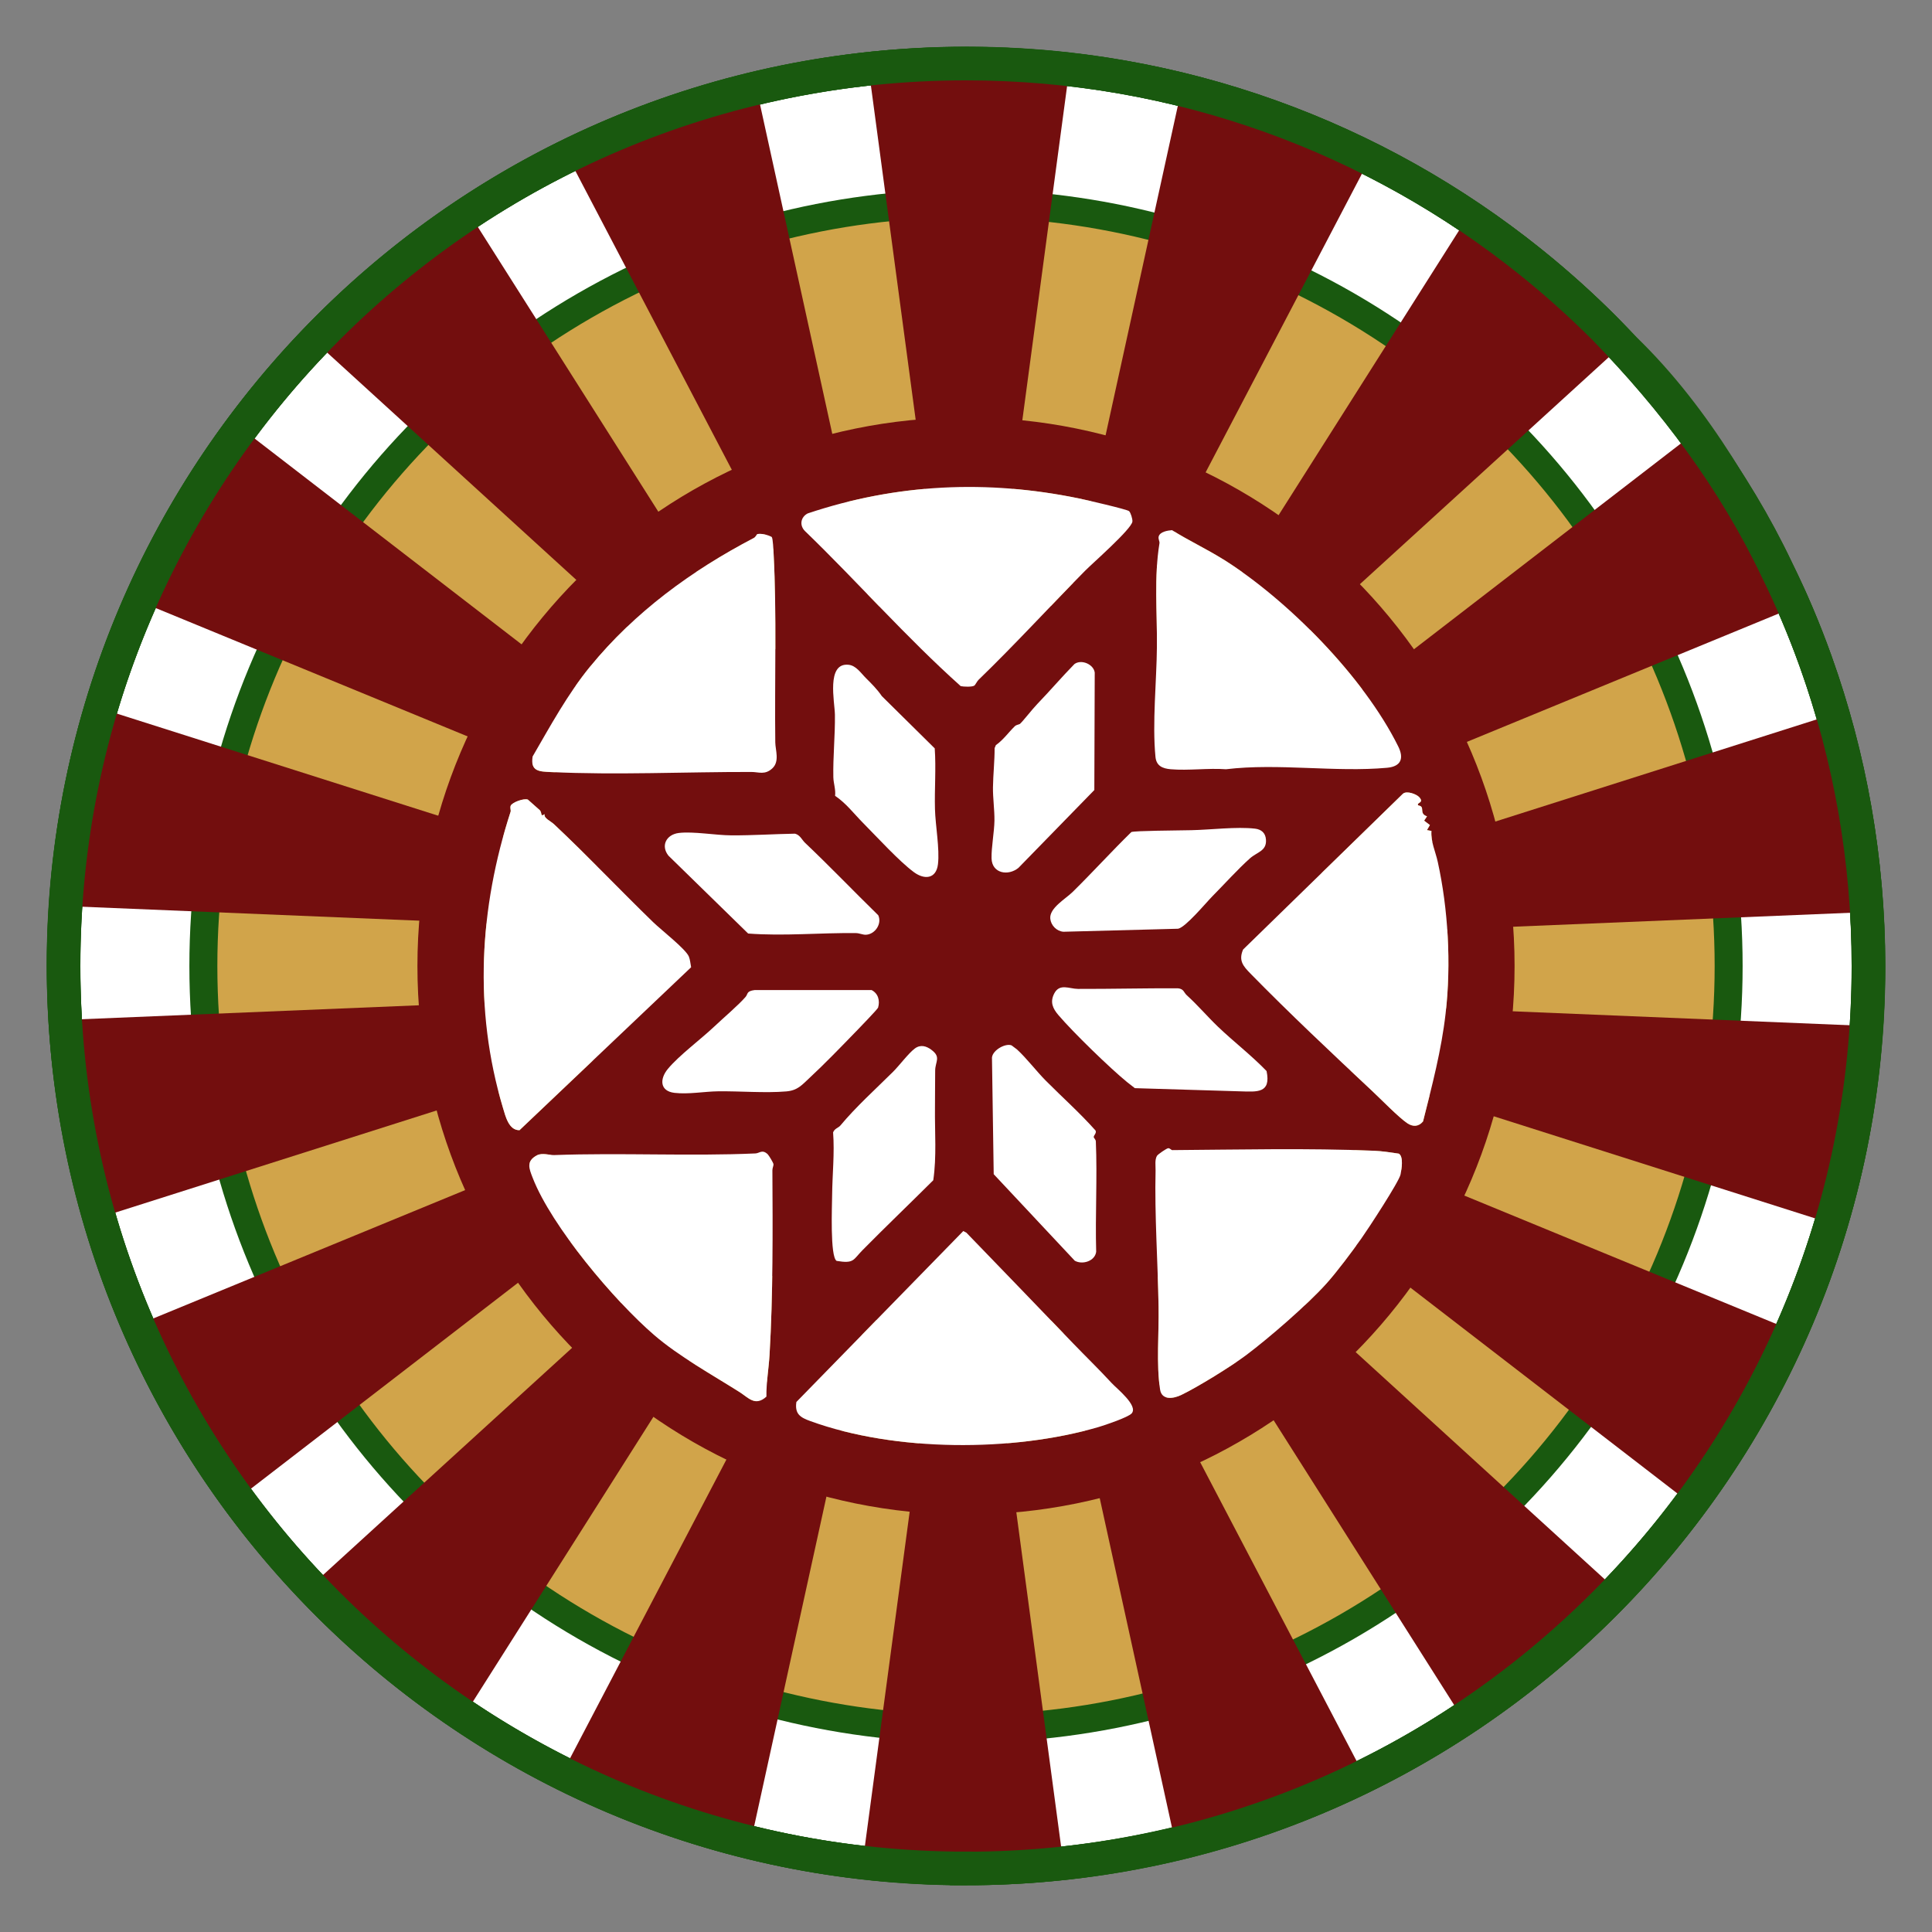 <svg xmlns="http://www.w3.org/2000/svg" id="Layer_1" viewBox="0 0 576 576"><rect x="0" y="0" width="576" height="576" fill="#808080" stroke="none"/><defs><style>      .st0 {        fill: #730e0e;      }      .st1, .st2 {        fill: #fff;      }      .st2, .st3, .st4 {        stroke: #19590f;        stroke-miterlimit: 10;      }      .st2, .st4 {        stroke-width: 10px;      }      .st3 {        fill: #d1a44a;        stroke-width: 8.34px;      }      .st4 {        fill: none;      }    </style></defs><path class="st2" d="M552.34,237.9c27.67,145.99-68.25,286.77-214.24,314.43-145.99,27.67-286.77-68.25-314.43-214.24C-4,192.11,91.92,51.33,237.9,23.66c83.42-15.81,165.14,8.74,225.03,59.92,7.49,6.4,14.63,13.21,21.39,20.42,21.68,21,36.68,48,49.55,74.62,4.13,9.3,7.76,18.91,10.85,28.8,3.09,9.89,5.64,20.06,7.62,30.49Z"></path><circle class="st3" cx="288" cy="288" r="227.37"></circle><path class="st4" d="M288,557.04c-148.59,0-269.04-120.45-269.04-269.04S139.41,18.96,288,18.96c63.68,0,122.19,22.12,168.27,59.11,7.68,6.16,15.01,12.74,21.97,19.7,20.76,21.24,38.76,45.24,51.44,71.93,4.4,8.92,8.3,18.13,11.68,27.58,10.15,28.35,15.68,58.9,15.68,90.74,0,148.59-120.45,269.04-269.04,269.04Z"></path><g><circle class="st0" cx="287.95" cy="287.26" r="109.56"></circle><polygon class="st0" points="294.81 199.84 283 199.84 258.83 19.39 318.98 19.39 294.81 199.84"></polygon><polygon class="st0" points="264.25 202.83 253.15 206.87 168.72 45.57 225.24 24.99 264.25 202.83"></polygon><polygon class="st0" points="236.55 216.09 227.5 223.68 93 100.98 139.07 62.32 236.55 216.09"></polygon><polygon class="st0" points="215.06 238.02 209.15 248.25 40.79 178.96 70.87 126.86 215.06 238.02"></polygon><polygon class="st0" points="202.36 265.98 200.31 277.61 18.41 270.08 28.85 210.85 202.36 265.98"></polygon><polygon class="st0" points="200 296.6 202.05 308.23 28.54 363.37 18.09 304.13 200 296.6"></polygon><polygon class="st0" points="208.25 326.18 214.15 336.41 69.96 447.57 39.89 395.47 208.25 326.18"></polygon><polygon class="st0" points="226.12 351.16 235.16 358.75 137.69 512.52 91.61 473.85 226.12 351.16"></polygon><polygon class="st0" points="251.45 368.51 262.54 372.55 223.54 550.39 167.02 529.81 251.45 368.51"></polygon><polygon class="st0" points="281.19 376.16 293 376.16 317.17 556.61 257.02 556.61 281.19 376.16"></polygon><polygon class="st0" points="311.75 373.17 322.85 369.13 407.28 530.43 350.76 551.01 311.75 373.17"></polygon><polygon class="st0" points="339.45 359.91 348.5 352.32 483 475.02 436.93 513.68 339.45 359.91"></polygon><polygon class="st0" points="360.94 337.98 366.85 327.75 535.21 397.04 505.13 449.14 360.94 337.98"></polygon><polygon class="st0" points="373.64 310.02 375.69 298.39 557.59 305.92 547.15 365.15 373.64 310.02"></polygon><polygon class="st0" points="376 279.4 373.95 267.77 547.46 212.63 557.91 271.87 376 279.4"></polygon><polygon class="st0" points="367.75 249.82 361.85 239.59 506.04 128.43 536.11 180.53 367.75 249.82"></polygon><polygon class="st0" points="349.88 224.84 340.84 217.25 438.31 63.48 484.39 102.15 349.88 224.84"></polygon><polygon class="st0" points="324.55 207.49 313.46 203.45 352.46 25.61 408.98 46.19 324.55 207.49"></polygon></g><g><path class="st0" d="M451.55,288c0,90.32-73.22,163.55-163.55,163.55s-163.55-73.22-163.55-163.55,73.22-163.55,163.55-163.55,163.55,73.22,163.55,163.55ZM336.63,152.41c-.61-.56-13.11-3.42-15.01-3.81-27.29-5.61-54.21-4.42-80.81,4.48-2.11,1.08-2.53,3.59-.79,5.29,15.7,15.16,30.16,31.68,46.4,46.2.87.2,3.33.29,4.02-.13.37-.22.78-1.26,1.29-1.74,10.9-10.54,21.11-21.73,31.75-32.5,2.33-2.36,13.83-12.41,14.13-14.68.1-.73-.49-2.66-.98-3.1ZM364.69,166.76c-4.98-3.12-10.28-5.59-15.25-8.71-1.28.09-3.64.46-3.99,1.92-.18.75.34,1.41.24,1.99-1.65,9.92-.67,20.66-.76,30.8-.09,10.26-1.42,22.83-.43,32.9.26,2.66,2.09,3.46,4.55,3.67,5.27.45,11.14-.38,16.48,0,15.5-1.86,32.67.97,48.03-.44,4.22-.39,5.04-2.87,3.31-6.37-10.29-20.77-33.11-43.81-52.17-55.77ZM175.93,198.75c-6.71,8.21-11.83,17.66-17.14,26.81-.71,4.5,2.03,4.47,5.49,4.64,19.39.93,40.19-.07,59.75-.03,2.15,0,4.13.88,6.24-1.08,2.22-2.07.89-5.44.87-7.75-.22-18.38.45-38.17-.5-56.26-.05-.94-.2-4.55-.56-4.97-1.06-.6-3.09-1.11-4.24-.87-.27.06-.48.84-1.08,1.16-18.66,9.76-35.52,22.08-48.83,38.37ZM304.14,215.76c-.33.29-1.1.27-1.61.76-1.92,1.87-3.46,4.11-5.64,5.62l-.38.91c0,3.87-.43,7.86-.49,11.67-.04,3.12.48,6.73.44,9.94-.04,3.38-.94,7.97-.86,11.25.11,4.5,4.96,5.34,8.02,2.83l22.62-23.2.12-35.02c-.33-2.48-3.99-4.05-6.05-2.54-3.78,3.85-7.31,8.01-11.05,11.88-1.42,1.47-4.29,5.16-5.14,5.9ZM258.24,202.24c-1.59-1.57-2.99-3.83-5.28-4.05-6.69-.65-4.09,11.15-4.04,14.89.09,6.2-.59,12.64-.47,18.64.04,1.8.75,3.67.52,5.54,3.31,2.25,5.61,5.35,8.35,8.1,4.1,4.13,10.77,11.45,15.17,14.68,3.15,2.31,6.62,1.99,7.15-2.37.55-4.59-.76-11.51-.89-16.43-.15-6.02.35-12.08-.07-18.12l-15.78-15.59c-1.32-1.96-3-3.64-4.66-5.29ZM423.13,237.67c-.82-.9-3.72-2.01-4.86-1.02l-47.65,46.45c-1.42,3.32.04,4.96,2.24,7.21,11.33,11.58,24.23,23.74,36.13,34.85,2.57,2.4,8.09,8.06,10.6,9.73,1.71,1.14,3.39,1.02,4.68-.55,2.69-10.63,5.49-21.26,6.73-32.18,1.7-14.94.73-31.19-2.34-45.19-.67-3.07-2.13-6.03-1.89-9.23l-1.33-.25.87-1.5-1.72-1.31.86-1.29c-2.62-.9-.33-2.9-2.6-3.26-.75-.88,1.92-.66.29-2.45ZM160.94,241.55l-3.55-3.15c-1.15-.49-4.76.83-5.14,1.85-.23.63.12,1.33-.01,1.74-9.32,28.75-11.08,58.89-2.3,88.24.77,2.56,1.75,6.79,4.95,6.73l51.17-48.58c-.21-1.01-.29-2.27-.68-3.2-.93-2.22-8.29-7.95-10.59-10.19-9.85-9.55-19.49-19.74-29.6-29.24-1.08-1.01-3.1-1.77-2.82-3.02-1.33.96-.67-.36-1.42-1.17ZM361.55,267.11c3.51-3.54,7.48-7.96,11.09-11.19,2.16-1.93,5.04-2.18,4.79-5.61-.14-1.97-1.36-3.04-3.26-3.26-5.51-.64-13.29.35-19.03.46-4.69.09-10.59-.8-14.73.85-.37-1.57-1.87-.7-3.11-.3-5.93,5.8-11.54,11.99-17.46,17.82-2.19,2.16-7.04,4.85-6.71,8.03.21,2.01,1.91,3.72,3.91,3.88l34.17-.9c2.24-.35,8.35-7.77,10.34-9.78ZM239.97,251.23c-.85-.81-1.44-2.3-2.95-2.68-6.28.1-12.7.54-18.98.5-4.67-.03-11.32-1.24-15.66-.71-3.69.45-5.49,3.77-3.08,6.78l23.75,23.2c10.69.81,21.4-.26,32.15-.13,1.04.01,2.06.55,3.01.49,2.71-.16,4.79-3.28,3.63-5.81-7.34-7.17-14.44-14.59-21.87-21.64ZM353.76,296.66c-.84-.76-.81-1.83-2.57-2.01-9.89-.05-19.88.21-29.81.18-2.58,0-5.48-1.74-7.09,1.38-1.33,2.58-.4,4.5,1.26,6.44,4.36,5.11,15.26,15.71,20.47,19.97.75.61,1.56,1.18,2.31,1.8l31.5.95c5.01.15,9.16.62,7.77-6.05-4.54-4.71-9.76-8.7-14.47-13.2-3.17-3.03-6.08-6.47-9.38-9.46ZM255.24,307.48c.9-.93,6.41-6.61,6.55-7.08.62-2.07.04-4.24-1.95-5.23h-34.84c-2.54.32-1.93,1.12-2.73,2.05-1.97,2.3-6.66,6.31-9.34,8.84-4.03,3.81-10.47,8.59-13.8,12.59-2.51,3.01-2.44,6.64,1.95,7.16,4.16.49,8.92-.41,12.97-.46,6.51-.09,14.03.57,20.37.03,3.37-.29,4.62-1.87,6.97-4.06,4.48-4.16,9.55-9.41,13.85-13.85ZM301.57,311.65c-1.9-.76-6.15,1.67-5.82,4.1l.51,34.31,24.17,25.8c2.28,1.29,6.01.14,6.38-2.66-.31-10.95.36-22.02-.1-32.92-.03-.59-.61-.99-.63-1.29-.04-.5.93-1.2.54-1.95-4.66-5.24-9.89-9.88-14.82-14.85-2.79-2.8-5.77-6.75-8.63-9.35-.1-.1-1.5-1.16-1.6-1.2ZM277.71,313.01c-1.55-1.15-3.27-1.69-5-.4-1.88,1.4-4.63,5.09-6.48,6.93-5.33,5.28-11.02,10.39-15.73,16.05-.54.65-1.71.85-2.14,2.02.48,6.25-.23,12.53-.29,18.71-.03,3.03-.67,18.37,1.34,19.6,5.28.88,4.88-.32,7.7-3.18,6.96-7.04,14.1-13.88,21.11-20.86,1.04-7.01.43-14.41.51-21.55.04-3.69.01-7.48.06-11.18.04-2.65,1.82-3.98-1.1-6.14ZM395.4,382.73c3.22-3.58,7.64-9.52,10.49-13.52,1.92-2.7,11.24-16.93,11.66-19.06.32-1.59.94-5.33-.52-6.2-2.29-.35-4.98-.76-7.37-.86-19.52-.83-40.5-.33-60.17-.19-.31,0-.73-.61-1.21-.57s-3.08,1.82-3.35,2.27c-.71,1.18-.38,2.97-.42,4.39-.31,13.23.67,27.4.9,40.62.14,7.81-.71,17.07.44,24.66.5,3.31,4.01,2.74,6.33,1.62,4.88-2.34,14.93-8.56,19.31-11.84,6.87-5.15,18.24-15.01,23.9-21.31ZM228.87,344.11c-1.64-1.52-2.41-.29-3.63-.23-19.39.87-40.17-.23-60.01.49-1.32.05-3.6-.76-5.16.08-3.31,1.77-2.3,4.01-1.24,6.75,5.61,14.43,24.37,36.66,36.22,46.85,7.33,6.31,17.19,11.76,25.43,16.97,2.62,1.66,4.69,4.41,8.02,1.36-.06-4.18.69-8.33.93-12.48,1.05-17.81.96-37.06.85-54.97,0-.65.35-1.35.33-1.81-.02-.42-1.42-2.72-1.74-3.01ZM288.12,367.51l-.93-.49-49.76,50.96c-.53,3.65,1.21,4.63,4.22,5.72,25.19,9.15,60.29,9.24,85.91,1.74,1.85-.54,8.8-2.9,9.82-4.04,2.06-2.3-4.41-7.38-6-9.11-3.73-4.05-7.66-7.85-11.5-11.84-10.59-10.99-21.14-22.01-31.76-32.94Z"></path><path class="st1" d="M395.4,382.73c-5.66,6.3-17.04,16.16-23.9,21.31-4.38,3.29-14.44,9.5-19.31,11.84-2.33,1.12-5.84,1.68-6.33-1.62-1.15-7.59-.3-16.85-.44-24.66-.23-13.22-1.22-27.39-.9-40.62.03-1.41-.29-3.21.42-4.39.27-.45,2.86-2.23,3.35-2.27s.9.57,1.21.57c19.66-.14,40.65-.64,60.17.19,2.39.1,5.08.51,7.37.86,1.46.87.84,4.6.52,6.2-.42,2.13-9.74,16.36-11.66,19.06-2.85,4-7.27,9.95-10.49,13.52Z"></path><path class="st1" d="M288.12,367.51c10.61,10.94,21.17,21.95,31.76,32.94,3.84,3.99,7.77,7.79,11.5,11.84,1.59,1.73,8.07,6.81,6,9.11-1.03,1.15-7.97,3.5-9.82,4.04-25.61,7.5-60.72,7.41-85.91-1.74-3.01-1.09-4.75-2.08-4.22-5.72l49.76-50.96.93.49Z"></path><path class="st1" d="M228.87,344.11c.32.3,1.73,2.59,1.74,3.01.02.46-.34,1.15-.33,1.81.11,17.91.2,37.16-.85,54.97-.24,4.15-1,8.3-.93,12.48-3.32,3.05-5.39.3-8.02-1.36-8.25-5.21-18.1-10.66-25.43-16.97-11.85-10.19-30.61-32.43-36.22-46.85-1.06-2.74-2.08-4.98,1.24-6.75,1.56-.84,3.85-.03,5.16-.08,19.84-.73,40.62.38,60.01-.49,1.22-.06,1.99-1.29,3.63.23Z"></path><path class="st1" d="M423.13,237.67c1.63,1.8-1.04,1.57-.29,2.45,2.27.36-.02,2.37,2.6,3.26l-.86,1.29,1.72,1.31-.87,1.5,1.33.25c-.23,3.2,1.22,6.16,1.89,9.23,3.08,14,4.04,30.25,2.34,45.19-1.24,10.92-4.04,21.55-6.73,32.18-1.29,1.56-2.97,1.68-4.68.55-2.52-1.67-8.03-7.33-10.6-9.73-11.89-11.11-24.8-23.27-36.13-34.85-2.2-2.25-3.66-3.89-2.24-7.21l47.65-46.45c1.14-.99,4.04.12,4.86,1.02Z"></path><path class="st1" d="M160.94,241.55c.75.82.09,2.14,1.42,1.17-.28,1.25,1.74,2,2.82,3.02,10.11,9.5,19.75,19.69,29.6,29.24,2.31,2.24,9.66,7.96,10.59,10.19.39.94.47,2.19.68,3.2l-51.17,48.58c-3.2.06-4.19-4.17-4.95-6.73-8.78-29.35-7.02-59.49,2.3-88.24.13-.41-.22-1.11.01-1.74.38-1.02,3.99-2.34,5.14-1.85l3.55,3.15Z"></path><path class="st1" d="M364.69,166.76c19.06,11.96,41.89,35,52.17,55.77,1.74,3.51.91,5.98-3.31,6.37-15.36,1.41-32.52-1.43-48.03.44-5.34-.39-11.21.45-16.48,0-2.47-.21-4.29-1.01-4.55-3.67-.99-10.07.34-22.64.43-32.9.09-10.14-.88-20.87.76-30.8.1-.58-.42-1.24-.24-1.99.35-1.46,2.71-1.83,3.99-1.92,4.97,3.13,10.27,5.59,15.25,8.71Z"></path><path class="st1" d="M175.93,198.75c13.31-16.29,30.17-28.61,48.83-38.37.6-.32.81-1.1,1.08-1.16,1.15-.24,3.18.26,4.24.87.37.42.51,4.03.56,4.97.95,18.09.28,37.89.5,56.26.03,2.32,1.35,5.68-.87,7.75s-4.09,1.08-6.24,1.08c-19.56-.04-40.36.96-59.75.03-3.46-.17-6.2-.14-5.49-4.64,5.31-9.15,10.43-18.59,17.14-26.81Z"></path><path class="st1" d="M336.63,152.41c.48.44,1.07,2.37.98,3.1-.3,2.27-11.8,12.33-14.13,14.68-10.64,10.78-20.85,21.96-31.75,32.5-.5.49-.92,1.52-1.29,1.74-.69.42-3.15.32-4.02.13-16.23-14.52-30.7-31.03-46.4-46.2-1.75-1.7-1.32-4.21.79-5.29,26.6-8.9,53.52-10.09,80.81-4.48,1.91.39,14.4,3.25,15.01,3.81Z"></path><path class="st1" d="M301.57,311.65c.09.04,1.49,1.1,1.6,1.2,2.85,2.59,5.84,6.54,8.63,9.35,4.94,4.97,10.17,9.61,14.82,14.85.39.75-.57,1.45-.54,1.95.02.3.6.7.63,1.29.46,10.91-.21,21.97.1,32.92-.37,2.79-4.1,3.94-6.38,2.66l-24.17-25.8-.51-34.31c-.33-2.42,3.92-4.85,5.82-4.1Z"></path><path class="st1" d="M277.71,313.01c2.91,2.16,1.13,3.48,1.1,6.14-.05,3.7-.02,7.49-.06,11.18-.08,7.14.53,14.54-.51,21.55-7.01,6.98-14.16,13.82-21.11,20.86-2.83,2.86-2.43,4.06-7.7,3.18-2.01-1.23-1.36-16.57-1.34-19.6.06-6.18.76-12.46.29-18.71.43-1.17,1.6-1.37,2.14-2.02,4.72-5.66,10.41-10.77,15.73-16.05,1.85-1.83,4.6-5.53,6.48-6.93,1.73-1.29,3.45-.75,5,.4Z"></path><path class="st1" d="M353.76,296.66c3.3,2.98,6.21,6.42,9.38,9.46,4.71,4.5,9.93,8.49,14.47,13.2,1.38,6.66-2.77,6.2-7.77,6.05l-31.5-.95c-.75-.62-1.57-1.19-2.31-1.8-5.21-4.25-16.11-14.86-20.47-19.97-1.66-1.94-2.59-3.86-1.26-6.44,1.61-3.13,4.5-1.39,7.09-1.38,9.92.03,19.92-.23,29.81-.18,1.76.18,1.74,1.25,2.57,2.01Z"></path><path class="st1" d="M255.24,307.48c-4.29,4.43-9.37,9.69-13.85,13.85-2.35,2.19-3.6,3.77-6.97,4.06-6.33.54-13.86-.12-20.37-.03-4.05.05-8.81.95-12.97.46-4.38-.52-4.46-4.14-1.95-7.16,3.34-4.01,9.77-8.78,13.8-12.59,2.68-2.53,7.37-6.54,9.34-8.84.8-.93.2-1.73,2.73-2.06h34.84c1.99,1,2.56,3.17,1.95,5.24-.14.46-5.65,6.14-6.55,7.08Z"></path><path class="st1" d="M258.24,202.24c1.66,1.65,3.34,3.33,4.66,5.29l15.78,15.59c.42,6.04-.09,12.1.07,18.12.13,4.92,1.44,11.83.89,16.43-.53,4.36-4,4.68-7.15,2.37-4.4-3.23-11.06-10.54-15.17-14.68-2.74-2.76-5.04-5.86-8.35-8.1.23-1.86-.48-3.73-.52-5.54-.13-6,.55-12.44.47-18.64-.05-3.73-2.65-15.54,4.04-14.89,2.29.22,3.69,2.48,5.28,4.05Z"></path><path class="st1" d="M239.97,251.23c7.43,7.05,14.53,14.47,21.87,21.64,1.16,2.53-.92,5.65-3.63,5.81-.95.06-1.97-.48-3.01-.49-10.75-.13-21.46.94-32.15.13l-23.75-23.2c-2.4-3.01-.61-6.33,3.08-6.78,4.34-.52,10.99.69,15.66.71,6.27.04,12.69-.4,18.98-.5,1.51.38,2.1,1.87,2.95,2.68Z"></path><path class="st1" d="M361.55,267.11c-1.99,2.01-8.11,9.42-10.34,9.78l-34.17.9c-2-.16-3.7-1.87-3.91-3.88-.33-3.18,4.51-5.87,6.71-8.03,5.92-5.83,11.53-12.02,17.46-17.82,1.24-.4,13.15-.45,17.84-.55,5.74-.11,13.52-1.1,19.03-.46,1.9.22,3.12,1.29,3.26,3.26.25,3.43-2.63,3.68-4.79,5.61-3.61,3.23-7.58,7.65-11.09,11.19Z"></path><path class="st1" d="M304.14,215.76c.84-.74,3.71-4.43,5.14-5.9,3.74-3.87,7.27-8.03,11.05-11.88,2.06-1.51,5.72.05,6.05,2.54l-.12,35.02-22.62,23.2c-3.06,2.51-7.91,1.67-8.02-2.83-.08-3.27.81-7.86.86-11.25.04-3.21-.49-6.82-.44-9.94.05-3.81.5-7.8.49-11.67l.38-.91c2.18-1.51,3.72-3.75,5.64-5.62.51-.49,1.28-.47,1.61-.76Z"></path></g><path class="st4" d="M288,557.04c-148.59,0-269.04-120.45-269.04-269.04S139.41,18.96,288,18.96c63.68,0,122.19,22.12,168.27,59.11,7.68,6.16,15.01,12.74,21.97,19.7,20.76,21.24,38.76,45.24,51.44,71.93,4.4,8.92,8.3,18.13,11.68,27.58,10.15,28.35,15.68,58.9,15.68,90.74,0,148.59-120.45,269.04-269.04,269.04Z"></path></svg>
